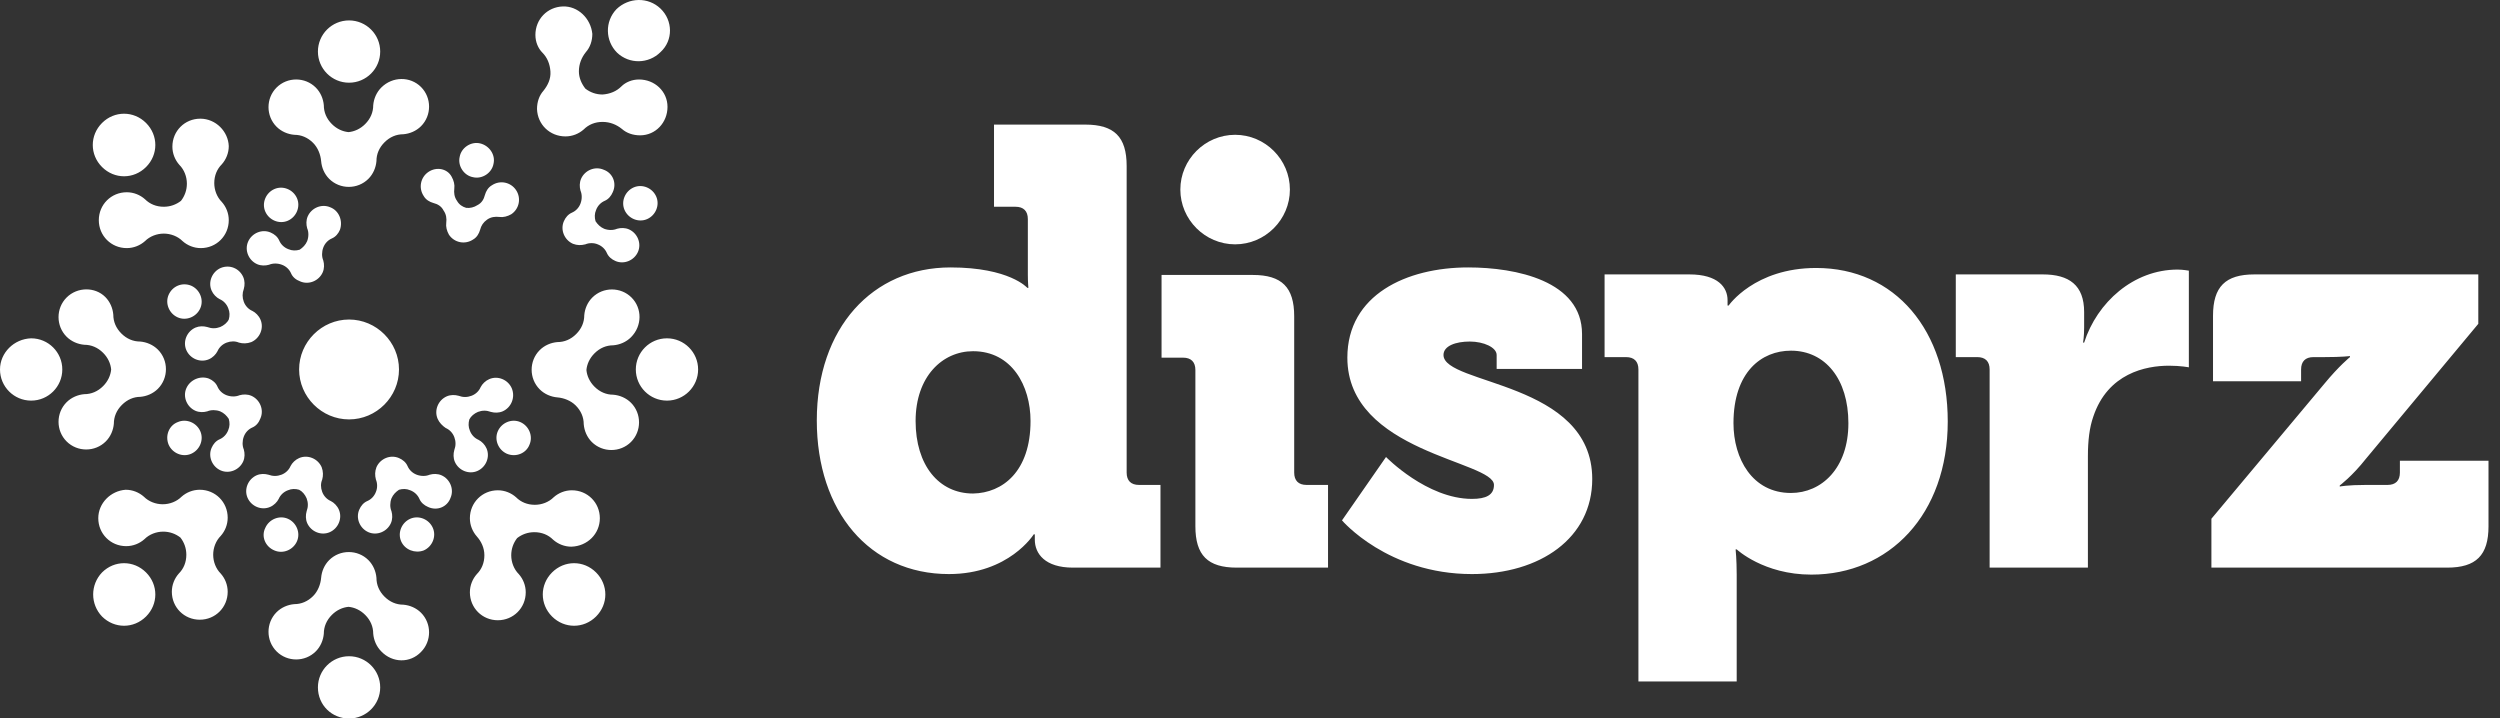 <svg xmlns="http://www.w3.org/2000/svg" width="174" height="50" viewBox="0 0 174 50" fill="none"><rect x="0" y="0" width="174" height="50" fill="#333333" stroke="none"/><path d="M173.2 32.069V36.629C173.2 38.647 172.34 39.507 170.322 39.507H153.914V36.105L161.763 26.724C162.81 25.453 163.557 24.855 163.557 24.855V24.781C163.557 24.781 163.034 24.855 161.763 24.855H161.016C160.455 24.855 160.156 25.154 160.156 25.715V26.537H154.026V21.977C154.026 19.959 154.886 19.099 156.904 19.099H172.49V22.538L164.678 31.919C163.707 33.153 162.847 33.788 162.847 33.788V33.863C162.847 33.863 163.37 33.751 164.678 33.751H166.173C166.734 33.751 167.033 33.452 167.033 32.891V32.069H173.2ZM150.961 25.453C151.784 25.453 152.344 25.566 152.344 25.566V18.838C152.344 18.838 151.933 18.763 151.559 18.763C148.495 18.763 145.953 21.043 145.056 23.846H144.981C144.981 23.846 145.056 23.435 145.056 22.8V21.716C145.056 19.847 144.01 19.099 142.178 19.099H136.123V24.855H137.618C138.179 24.855 138.478 25.154 138.478 25.715V39.507H145.318V31.77C145.318 30.649 145.43 29.752 145.691 29.004C146.701 25.977 149.354 25.453 150.961 25.453ZM135.563 29.34C135.563 35.806 131.489 39.993 126.069 39.993C122.743 39.993 120.874 38.236 120.874 38.236H120.799C120.799 38.236 120.874 38.946 120.874 39.993V47.43H114.034V25.715C114.034 25.154 113.735 24.855 113.174 24.855H111.679V19.099H117.585C119.566 19.099 120.238 19.996 120.238 20.893V21.267H120.313C120.313 21.267 122.107 18.651 126.405 18.651C131.9 18.651 135.563 22.986 135.563 29.34ZM128.648 29.453C128.648 26.388 127.041 24.407 124.649 24.407C122.593 24.407 120.65 25.902 120.65 29.453C120.65 31.919 121.958 34.311 124.649 34.311C126.779 34.311 128.648 32.592 128.648 29.453ZM100.467 24.706C100.467 24.07 101.326 23.771 102.298 23.771C103.27 23.771 104.167 24.183 104.167 24.706V25.678H110.11V23.248C110.11 19.548 105.512 18.613 102.186 18.613C97.888 18.613 93.776 20.52 93.776 24.893C93.776 31.508 103.98 32.069 103.98 33.751C103.98 34.461 103.419 34.723 102.447 34.723C99.308 34.723 96.467 31.807 96.467 31.807L93.403 36.218C93.403 36.218 96.579 39.955 102.447 39.955C107.194 39.955 110.82 37.451 110.82 33.34C110.82 26.537 100.467 26.799 100.467 24.706ZM86.077 39.507H92.431V33.751H90.936C90.375 33.751 90.076 33.452 90.076 32.891V22.015C90.076 19.996 89.216 19.137 87.198 19.137H80.844V24.893H82.339C82.9 24.893 83.199 25.192 83.199 25.752V36.629C83.199 38.647 84.058 39.507 86.077 39.507ZM89.777 13.194C89.777 11.101 88.058 9.382 85.965 9.382C83.872 9.382 82.152 11.101 82.152 13.194C82.152 15.287 83.872 17.006 85.965 17.006C88.058 17.006 89.777 15.287 89.777 13.194ZM74.677 39.507C72.734 39.507 72.023 38.535 72.023 37.563V37.189H71.949C71.949 37.189 70.23 39.955 66.043 39.955C60.512 39.955 56.849 35.582 56.849 29.266C56.849 22.8 60.736 18.613 66.156 18.613C70.267 18.613 71.5 20.034 71.5 20.034H71.575C71.575 20.034 71.538 19.623 71.538 19.137V15.25C71.538 14.689 71.239 14.39 70.678 14.39H69.183V8.672H75.537C77.555 8.672 78.415 9.531 78.415 11.55V32.891C78.415 33.452 78.714 33.751 79.274 33.751H80.769V39.507H74.677ZM71.725 29.303C71.725 26.836 70.416 24.444 67.725 24.444C65.595 24.444 63.726 26.201 63.726 29.303C63.726 32.368 65.333 34.349 67.725 34.349C69.781 34.311 71.725 32.816 71.725 29.303Z" fill="white"></path><path d="M24.294 1.421C25.49 1.421 26.462 2.392 26.462 3.588C26.462 4.784 25.49 5.756 24.294 5.756C23.098 5.756 22.127 4.784 22.127 3.588C22.127 2.392 23.098 1.421 24.294 1.421ZM24.294 50.009C25.49 50.009 26.462 49.038 26.462 47.842C26.462 46.645 25.49 45.674 24.294 45.674C23.098 45.674 22.127 46.645 22.127 47.842C22.127 49.075 23.098 50.009 24.294 50.009ZM0 25.715C0 26.911 0.972 27.883 2.168 27.883C3.364 27.883 4.336 26.911 4.336 25.715C4.336 24.519 3.364 23.547 2.168 23.547C0.972 23.584 0 24.556 0 25.715ZM48.589 25.715C48.589 24.519 47.617 23.547 46.421 23.547C45.225 23.547 44.253 24.519 44.253 25.715C44.253 26.911 45.225 27.883 46.421 27.883C47.617 27.883 48.589 26.911 48.589 25.715ZM7.101 8.559C6.242 9.419 6.242 10.765 7.101 11.624C7.961 12.484 9.307 12.484 10.166 11.624C11.026 10.765 11.026 9.419 10.166 8.559C9.307 7.7 7.961 7.7 7.101 8.559ZM41.487 42.908C42.347 42.048 42.347 40.703 41.487 39.843C40.628 38.983 39.282 38.983 38.422 39.843C37.563 40.703 37.563 42.048 38.422 42.908C39.282 43.767 40.628 43.767 41.487 42.908ZM7.101 42.908C7.961 43.767 9.307 43.767 10.166 42.908C11.026 42.048 11.026 40.703 10.166 39.843C9.307 38.983 7.961 38.983 7.101 39.843C6.279 40.703 6.279 42.048 7.101 42.908ZM19.099 13.157C18.501 13.418 18.202 14.128 18.464 14.726C18.725 15.324 19.436 15.623 20.034 15.362C20.631 15.1 20.93 14.39 20.669 13.792C20.407 13.194 19.697 12.895 19.099 13.157ZM29.49 38.311C30.088 38.049 30.387 37.339 30.125 36.741C29.863 36.143 29.153 35.844 28.555 36.105C27.957 36.367 27.658 37.077 27.92 37.675C28.181 38.273 28.892 38.535 29.49 38.311ZM11.736 30.948C11.998 31.546 12.708 31.845 13.306 31.583C13.904 31.321 14.203 30.611 13.941 30.013C13.68 29.415 12.969 29.116 12.371 29.378C11.773 29.602 11.474 30.312 11.736 30.948ZM45.673 13.68C45.412 13.082 44.702 12.783 44.104 13.044C43.506 13.306 43.207 14.016 43.468 14.614C43.73 15.212 44.44 15.511 45.038 15.25C45.636 14.988 45.935 14.278 45.673 13.68ZM11.736 20.52C11.474 21.118 11.773 21.828 12.371 22.09C12.969 22.351 13.68 22.052 13.941 21.454C14.203 20.856 13.904 20.146 13.306 19.884C12.67 19.623 11.998 19.922 11.736 20.52ZM36.853 30.948C37.114 30.35 36.815 29.639 36.217 29.378C35.619 29.116 34.909 29.415 34.648 30.013C34.386 30.611 34.685 31.321 35.283 31.583C35.918 31.845 36.628 31.546 36.853 30.948ZM19.099 38.311C19.697 38.572 20.407 38.273 20.669 37.675C20.93 37.077 20.631 36.367 20.034 36.105C19.436 35.844 18.725 36.143 18.464 36.741C18.165 37.339 18.464 38.049 19.099 38.311ZM33.414 9.98C32.779 9.83 32.106 10.279 31.994 10.914C31.844 11.55 32.293 12.222 32.928 12.334C33.564 12.484 34.236 12.035 34.349 11.4C34.498 10.765 34.05 10.129 33.414 9.98ZM24.294 29.191C26.201 29.191 27.77 27.621 27.77 25.715C27.77 23.809 26.201 22.239 24.294 22.239C22.388 22.239 20.818 23.809 20.818 25.715C20.818 27.621 22.388 29.191 24.294 29.191ZM45.972 0.598C45.113 -0.224 43.767 -0.187 42.908 0.636C42.085 1.495 42.123 2.841 42.945 3.663C43.805 4.485 45.15 4.448 45.972 3.626C46.869 2.804 46.832 1.421 45.972 0.598ZM29.303 6.055C30.05 6.803 30.05 8.036 29.303 8.784C28.966 9.12 28.518 9.307 28.069 9.344C27.583 9.344 27.135 9.531 26.761 9.905C26.387 10.279 26.201 10.727 26.201 11.213C26.163 11.662 25.976 12.11 25.64 12.447C24.892 13.194 23.659 13.194 22.911 12.447C22.575 12.11 22.388 11.662 22.351 11.213C22.313 10.765 22.127 10.279 21.79 9.942C21.416 9.569 20.968 9.382 20.482 9.382C20.034 9.344 19.585 9.157 19.249 8.821C18.501 8.074 18.501 6.84 19.249 6.093C19.996 5.345 21.23 5.345 21.977 6.093C22.313 6.429 22.5 6.877 22.538 7.326C22.538 7.812 22.725 8.26 23.098 8.634C23.435 8.971 23.846 9.157 24.257 9.195C24.668 9.157 25.079 8.971 25.416 8.634C25.789 8.26 25.976 7.812 25.976 7.326C26.014 6.877 26.201 6.429 26.537 6.093C27.322 5.308 28.555 5.308 29.303 6.055ZM29.303 45.375C30.05 44.627 30.05 43.394 29.303 42.646C28.966 42.31 28.518 42.123 28.069 42.086C27.583 42.086 27.135 41.899 26.761 41.525C26.387 41.151 26.201 40.703 26.201 40.217C26.163 39.768 25.976 39.32 25.64 38.983C24.892 38.236 23.659 38.236 22.911 38.983C22.575 39.32 22.388 39.768 22.351 40.217C22.313 40.665 22.127 41.151 21.79 41.488C21.416 41.861 20.968 42.048 20.482 42.048C20.034 42.086 19.585 42.273 19.249 42.609C18.501 43.356 18.501 44.59 19.249 45.337C19.996 46.085 21.23 46.085 21.977 45.337C22.313 45.001 22.5 44.552 22.538 44.104C22.538 43.618 22.725 43.169 23.098 42.796C23.435 42.459 23.846 42.273 24.257 42.235C24.668 42.273 25.079 42.459 25.416 42.796C25.789 43.169 25.976 43.618 25.976 44.104C26.014 44.552 26.201 45.001 26.537 45.337C27.322 46.16 28.555 46.16 29.303 45.375ZM22.986 14.427C22.388 14.166 21.678 14.465 21.416 15.063C21.304 15.324 21.304 15.623 21.379 15.885C21.491 16.147 21.491 16.483 21.379 16.782C21.267 17.044 21.08 17.231 20.856 17.38C20.594 17.455 20.332 17.455 20.071 17.343C19.772 17.231 19.548 17.006 19.436 16.745C19.323 16.483 19.099 16.296 18.837 16.184C18.239 15.922 17.529 16.221 17.268 16.82C17.006 17.418 17.305 18.128 17.903 18.389C18.165 18.501 18.464 18.501 18.725 18.427C18.987 18.314 19.323 18.314 19.622 18.427C19.921 18.539 20.146 18.763 20.258 19.025C20.37 19.286 20.594 19.473 20.893 19.585C21.491 19.847 22.201 19.548 22.463 18.95C22.575 18.688 22.575 18.389 22.5 18.128C22.388 17.866 22.388 17.53 22.5 17.231C22.612 16.932 22.837 16.707 23.098 16.595C23.36 16.483 23.547 16.259 23.659 15.997C23.883 15.362 23.584 14.652 22.986 14.427ZM31.358 34.648C31.62 34.05 31.321 33.34 30.723 33.078C30.461 32.966 30.162 32.966 29.901 33.041C29.639 33.153 29.303 33.153 29.004 33.041C28.705 32.928 28.48 32.704 28.368 32.443C28.256 32.181 28.032 31.994 27.77 31.882C27.172 31.62 26.462 31.919 26.201 32.517C26.088 32.816 26.088 33.078 26.163 33.377C26.275 33.639 26.275 33.975 26.163 34.237C26.051 34.536 25.827 34.76 25.565 34.872C25.303 34.984 25.117 35.208 25.005 35.47C24.743 36.068 25.042 36.778 25.64 37.04C26.238 37.301 26.948 37.002 27.21 36.404C27.322 36.143 27.322 35.844 27.247 35.582C27.135 35.321 27.135 34.984 27.247 34.685C27.359 34.423 27.546 34.237 27.77 34.087C28.032 34.012 28.294 34.012 28.555 34.124C28.854 34.237 29.078 34.461 29.191 34.722C29.303 34.984 29.527 35.171 29.789 35.283C30.424 35.582 31.134 35.283 31.358 34.648ZM12.969 27.023C12.708 27.621 13.007 28.331 13.605 28.593C13.867 28.705 14.165 28.705 14.427 28.63C14.689 28.518 15.025 28.518 15.324 28.63C15.586 28.742 15.773 28.929 15.922 29.154C15.997 29.415 15.997 29.677 15.885 29.938C15.773 30.237 15.548 30.462 15.287 30.574C15.025 30.686 14.838 30.91 14.726 31.172C14.464 31.77 14.764 32.48 15.361 32.742C15.96 33.003 16.67 32.704 16.931 32.106C17.043 31.845 17.043 31.546 16.969 31.284C16.857 31.022 16.857 30.686 16.969 30.387C17.081 30.088 17.305 29.864 17.567 29.752C17.828 29.639 18.015 29.415 18.127 29.116C18.389 28.518 18.09 27.808 17.492 27.546C17.23 27.434 16.931 27.434 16.67 27.509C16.408 27.621 16.072 27.621 15.773 27.509C15.474 27.397 15.249 27.173 15.137 26.911C15.025 26.649 14.801 26.462 14.539 26.35C13.941 26.126 13.231 26.425 12.969 27.023ZM42.011 11.811C41.413 11.55 40.702 11.848 40.441 12.447C40.329 12.708 40.329 13.007 40.403 13.269C40.516 13.53 40.516 13.867 40.403 14.166C40.291 14.465 40.067 14.689 39.805 14.801C39.544 14.913 39.357 15.138 39.245 15.399C38.983 15.997 39.282 16.707 39.88 16.969C40.179 17.081 40.441 17.081 40.74 17.006C41.001 16.894 41.338 16.894 41.599 17.006C41.898 17.119 42.123 17.343 42.235 17.604C42.347 17.866 42.571 18.053 42.833 18.165C43.431 18.427 44.141 18.128 44.403 17.53C44.664 16.932 44.365 16.221 43.767 15.96C43.506 15.848 43.207 15.848 42.945 15.922C42.683 16.035 42.347 16.035 42.048 15.922C41.786 15.81 41.599 15.623 41.45 15.399C41.375 15.138 41.375 14.876 41.487 14.614C41.599 14.315 41.824 14.091 42.085 13.979C42.347 13.867 42.534 13.643 42.646 13.381C42.945 12.745 42.646 12.035 42.011 11.811ZM15.361 18.651C14.764 18.913 14.464 19.623 14.726 20.221C14.838 20.482 15.062 20.707 15.287 20.819C15.548 20.931 15.773 21.155 15.885 21.454C15.997 21.716 15.997 21.977 15.922 22.239C15.81 22.463 15.586 22.65 15.324 22.762C15.025 22.874 14.726 22.874 14.427 22.762C14.165 22.688 13.867 22.688 13.605 22.8C13.007 23.061 12.708 23.771 12.969 24.369C13.231 24.967 13.941 25.266 14.539 25.005C14.801 24.893 15.025 24.668 15.137 24.444C15.249 24.183 15.474 23.958 15.773 23.846C16.072 23.734 16.371 23.734 16.632 23.846C16.894 23.921 17.193 23.921 17.492 23.809C18.09 23.547 18.389 22.837 18.127 22.239C18.015 21.977 17.791 21.753 17.567 21.641C17.305 21.529 17.081 21.305 16.969 21.006C16.857 20.707 16.857 20.408 16.969 20.109C17.043 19.847 17.043 19.548 16.931 19.286C16.67 18.688 15.997 18.389 15.361 18.651ZM35.619 27.023C35.358 26.425 34.648 26.126 34.05 26.388C33.788 26.5 33.564 26.724 33.451 26.948C33.339 27.21 33.115 27.434 32.816 27.546C32.517 27.659 32.218 27.659 31.919 27.546C31.657 27.472 31.358 27.472 31.097 27.584C30.499 27.845 30.2 28.555 30.461 29.154C30.573 29.415 30.798 29.639 31.022 29.789C31.284 29.901 31.508 30.125 31.62 30.424C31.732 30.723 31.732 31.022 31.62 31.321C31.545 31.583 31.545 31.882 31.657 32.144C31.919 32.742 32.629 33.041 33.227 32.779C33.825 32.517 34.124 31.807 33.863 31.209C33.751 30.948 33.526 30.723 33.302 30.611C33.04 30.499 32.816 30.275 32.704 29.976C32.592 29.714 32.592 29.453 32.666 29.191C32.779 28.967 33.003 28.78 33.265 28.668C33.564 28.555 33.863 28.555 34.162 28.668C34.423 28.742 34.722 28.742 34.984 28.63C35.582 28.369 35.881 27.659 35.619 27.023ZM17.23 34.648C17.492 35.246 18.202 35.545 18.8 35.283C19.062 35.171 19.286 34.947 19.398 34.722C19.51 34.461 19.735 34.237 20.034 34.124C20.295 34.012 20.557 34.012 20.818 34.087C21.043 34.199 21.23 34.423 21.342 34.685C21.454 34.984 21.454 35.283 21.342 35.582C21.267 35.844 21.267 36.143 21.379 36.404C21.641 37.002 22.351 37.301 22.949 37.04C23.547 36.778 23.846 36.068 23.584 35.47C23.472 35.208 23.248 34.984 23.024 34.872C22.762 34.76 22.538 34.536 22.426 34.237C22.313 33.938 22.313 33.639 22.426 33.377C22.5 33.115 22.5 32.816 22.388 32.517C22.127 31.919 21.416 31.62 20.818 31.882C20.557 31.994 20.332 32.218 20.22 32.443C20.108 32.704 19.884 32.928 19.585 33.041C19.286 33.153 18.987 33.153 18.688 33.041C18.426 32.966 18.127 32.966 17.866 33.078C17.268 33.34 16.969 34.05 17.23 34.648ZM29.826 11.961C29.265 12.334 29.116 13.082 29.49 13.643C29.639 13.904 29.901 14.054 30.162 14.128C30.461 14.203 30.723 14.353 30.872 14.652C31.059 14.913 31.097 15.212 31.059 15.511C31.022 15.773 31.097 16.072 31.246 16.334C31.62 16.894 32.367 17.044 32.928 16.67C33.19 16.52 33.339 16.259 33.414 15.997C33.489 15.698 33.638 15.474 33.9 15.287C34.162 15.1 34.461 15.063 34.76 15.1C35.021 15.138 35.32 15.063 35.582 14.913C36.142 14.54 36.292 13.792 35.918 13.231C35.544 12.671 34.797 12.521 34.236 12.895C33.975 13.044 33.825 13.306 33.751 13.568C33.676 13.867 33.526 14.128 33.227 14.278C33.003 14.427 32.704 14.502 32.442 14.465C32.181 14.39 31.956 14.241 31.807 13.979C31.62 13.717 31.583 13.418 31.62 13.119C31.657 12.858 31.583 12.559 31.433 12.297C31.134 11.736 30.387 11.587 29.826 11.961ZM4.635 20.707C3.887 21.454 3.887 22.688 4.635 23.435C4.971 23.771 5.42 23.958 5.868 23.996C6.354 23.996 6.802 24.183 7.176 24.556C7.513 24.893 7.699 25.304 7.737 25.715C7.699 26.126 7.513 26.537 7.176 26.874C6.802 27.247 6.354 27.434 5.868 27.434C5.42 27.472 4.971 27.659 4.635 27.995C3.887 28.742 3.887 29.976 4.635 30.723C5.382 31.471 6.616 31.471 7.363 30.723C7.699 30.387 7.886 29.938 7.924 29.49C7.924 29.004 8.111 28.555 8.484 28.182C8.858 27.808 9.307 27.621 9.755 27.621C10.204 27.584 10.652 27.397 10.989 27.061C11.736 26.313 11.736 25.08 10.989 24.332C10.652 23.996 10.204 23.809 9.755 23.771C9.269 23.771 8.821 23.584 8.447 23.211C8.073 22.837 7.886 22.389 7.886 21.903C7.849 21.454 7.662 21.006 7.326 20.669C6.616 19.959 5.382 19.959 4.635 20.707ZM43.954 20.707C43.207 19.959 41.973 19.959 41.226 20.707C40.889 21.043 40.702 21.491 40.665 21.94C40.665 22.426 40.478 22.874 40.104 23.248C39.731 23.622 39.282 23.809 38.796 23.809C38.348 23.846 37.899 24.033 37.563 24.369C36.815 25.117 36.815 26.35 37.563 27.098C37.899 27.434 38.348 27.621 38.796 27.659C39.245 27.696 39.731 27.883 40.067 28.219C40.441 28.593 40.628 29.041 40.628 29.527C40.665 29.976 40.852 30.424 41.188 30.761C41.936 31.508 43.169 31.508 43.917 30.761C44.664 30.013 44.664 28.78 43.917 28.032C43.58 27.696 43.132 27.509 42.683 27.472C42.197 27.472 41.749 27.285 41.375 26.911C41.039 26.575 40.852 26.163 40.815 25.752C40.852 25.341 41.039 24.93 41.375 24.594C41.749 24.22 42.197 24.033 42.683 24.033C43.132 23.996 43.58 23.809 43.917 23.472C44.702 22.688 44.702 21.454 43.954 20.707ZM13.941 8.26C12.857 8.26 11.998 9.12 11.998 10.204C11.998 10.69 12.185 11.138 12.484 11.475C12.82 11.811 13.007 12.297 13.007 12.783C13.007 13.231 12.857 13.643 12.596 13.979C12.259 14.241 11.848 14.39 11.4 14.39C10.876 14.39 10.428 14.203 10.091 13.867C9.755 13.568 9.307 13.381 8.821 13.381C7.737 13.381 6.877 14.241 6.877 15.324C6.877 16.408 7.737 17.268 8.821 17.268C9.307 17.268 9.755 17.081 10.091 16.782C10.428 16.446 10.914 16.259 11.4 16.259C11.886 16.259 12.371 16.446 12.708 16.782C13.044 17.081 13.493 17.268 13.979 17.268C15.062 17.268 15.922 16.408 15.922 15.324C15.922 14.839 15.735 14.39 15.436 14.054C15.1 13.717 14.913 13.231 14.913 12.745C14.913 12.222 15.1 11.774 15.436 11.437C15.735 11.101 15.922 10.652 15.922 10.167C15.885 9.157 15.025 8.26 13.941 8.26ZM41.749 36.068C41.749 34.984 40.889 34.124 39.805 34.124C39.319 34.124 38.871 34.311 38.535 34.61C38.198 34.947 37.712 35.134 37.226 35.134C36.703 35.134 36.255 34.947 35.918 34.61C35.582 34.311 35.133 34.124 34.648 34.124C33.564 34.124 32.704 34.984 32.704 36.068C32.704 36.554 32.891 37.002 33.19 37.339C33.489 37.675 33.713 38.124 33.713 38.647C33.713 39.17 33.526 39.619 33.19 39.955C32.891 40.292 32.704 40.74 32.704 41.226C32.704 42.31 33.564 43.169 34.648 43.169C35.731 43.169 36.591 42.31 36.591 41.226C36.591 40.74 36.404 40.292 36.105 39.955C35.769 39.619 35.582 39.133 35.582 38.647C35.582 38.199 35.731 37.787 35.993 37.451C36.329 37.189 36.74 37.04 37.189 37.04C37.712 37.04 38.161 37.227 38.497 37.563C38.834 37.862 39.282 38.049 39.768 38.049C40.889 38.012 41.749 37.152 41.749 36.068ZM6.84 36.068C6.84 37.152 7.699 38.012 8.783 38.012C9.269 38.012 9.718 37.825 10.054 37.526C10.39 37.189 10.876 37.002 11.362 37.002C11.811 37.002 12.222 37.152 12.558 37.414C12.82 37.75 12.969 38.161 12.969 38.61C12.969 39.133 12.783 39.581 12.446 39.918C12.147 40.254 11.96 40.703 11.96 41.189C11.96 42.273 12.82 43.132 13.904 43.132C14.988 43.132 15.847 42.273 15.847 41.189C15.847 40.703 15.661 40.254 15.361 39.918C15.025 39.581 14.838 39.096 14.838 38.61C14.838 38.124 15.025 37.638 15.361 37.301C15.661 36.965 15.847 36.517 15.847 36.031C15.847 34.947 14.988 34.087 13.904 34.087C13.418 34.087 12.969 34.274 12.633 34.573C12.297 34.909 11.811 35.096 11.325 35.096C10.839 35.096 10.353 34.909 10.017 34.573C9.68 34.274 9.232 34.087 8.746 34.087C7.699 34.162 6.84 35.022 6.84 36.068ZM39.17 0.449C38.086 0.486 37.264 1.346 37.264 2.43C37.264 2.916 37.451 3.364 37.75 3.663C38.086 4 38.273 4.448 38.31 4.971C38.348 5.495 38.123 5.943 37.824 6.317C37.525 6.653 37.376 7.102 37.376 7.588C37.413 8.672 38.273 9.494 39.357 9.494C39.843 9.494 40.291 9.307 40.628 9.008C40.964 8.672 41.413 8.485 41.936 8.485C42.459 8.485 42.908 8.672 43.281 8.971C43.618 9.27 44.066 9.419 44.552 9.419C45.636 9.419 46.458 8.522 46.458 7.438C46.458 6.354 45.561 5.532 44.477 5.532C43.992 5.532 43.543 5.719 43.244 6.018C42.908 6.354 42.459 6.541 41.936 6.578C41.487 6.578 41.076 6.429 40.74 6.167C40.478 5.831 40.291 5.42 40.291 4.971C40.291 4.448 40.478 4 40.777 3.626C41.076 3.289 41.226 2.841 41.226 2.355C41.114 1.271 40.217 0.411 39.17 0.449Z" fill="white"></path></svg>